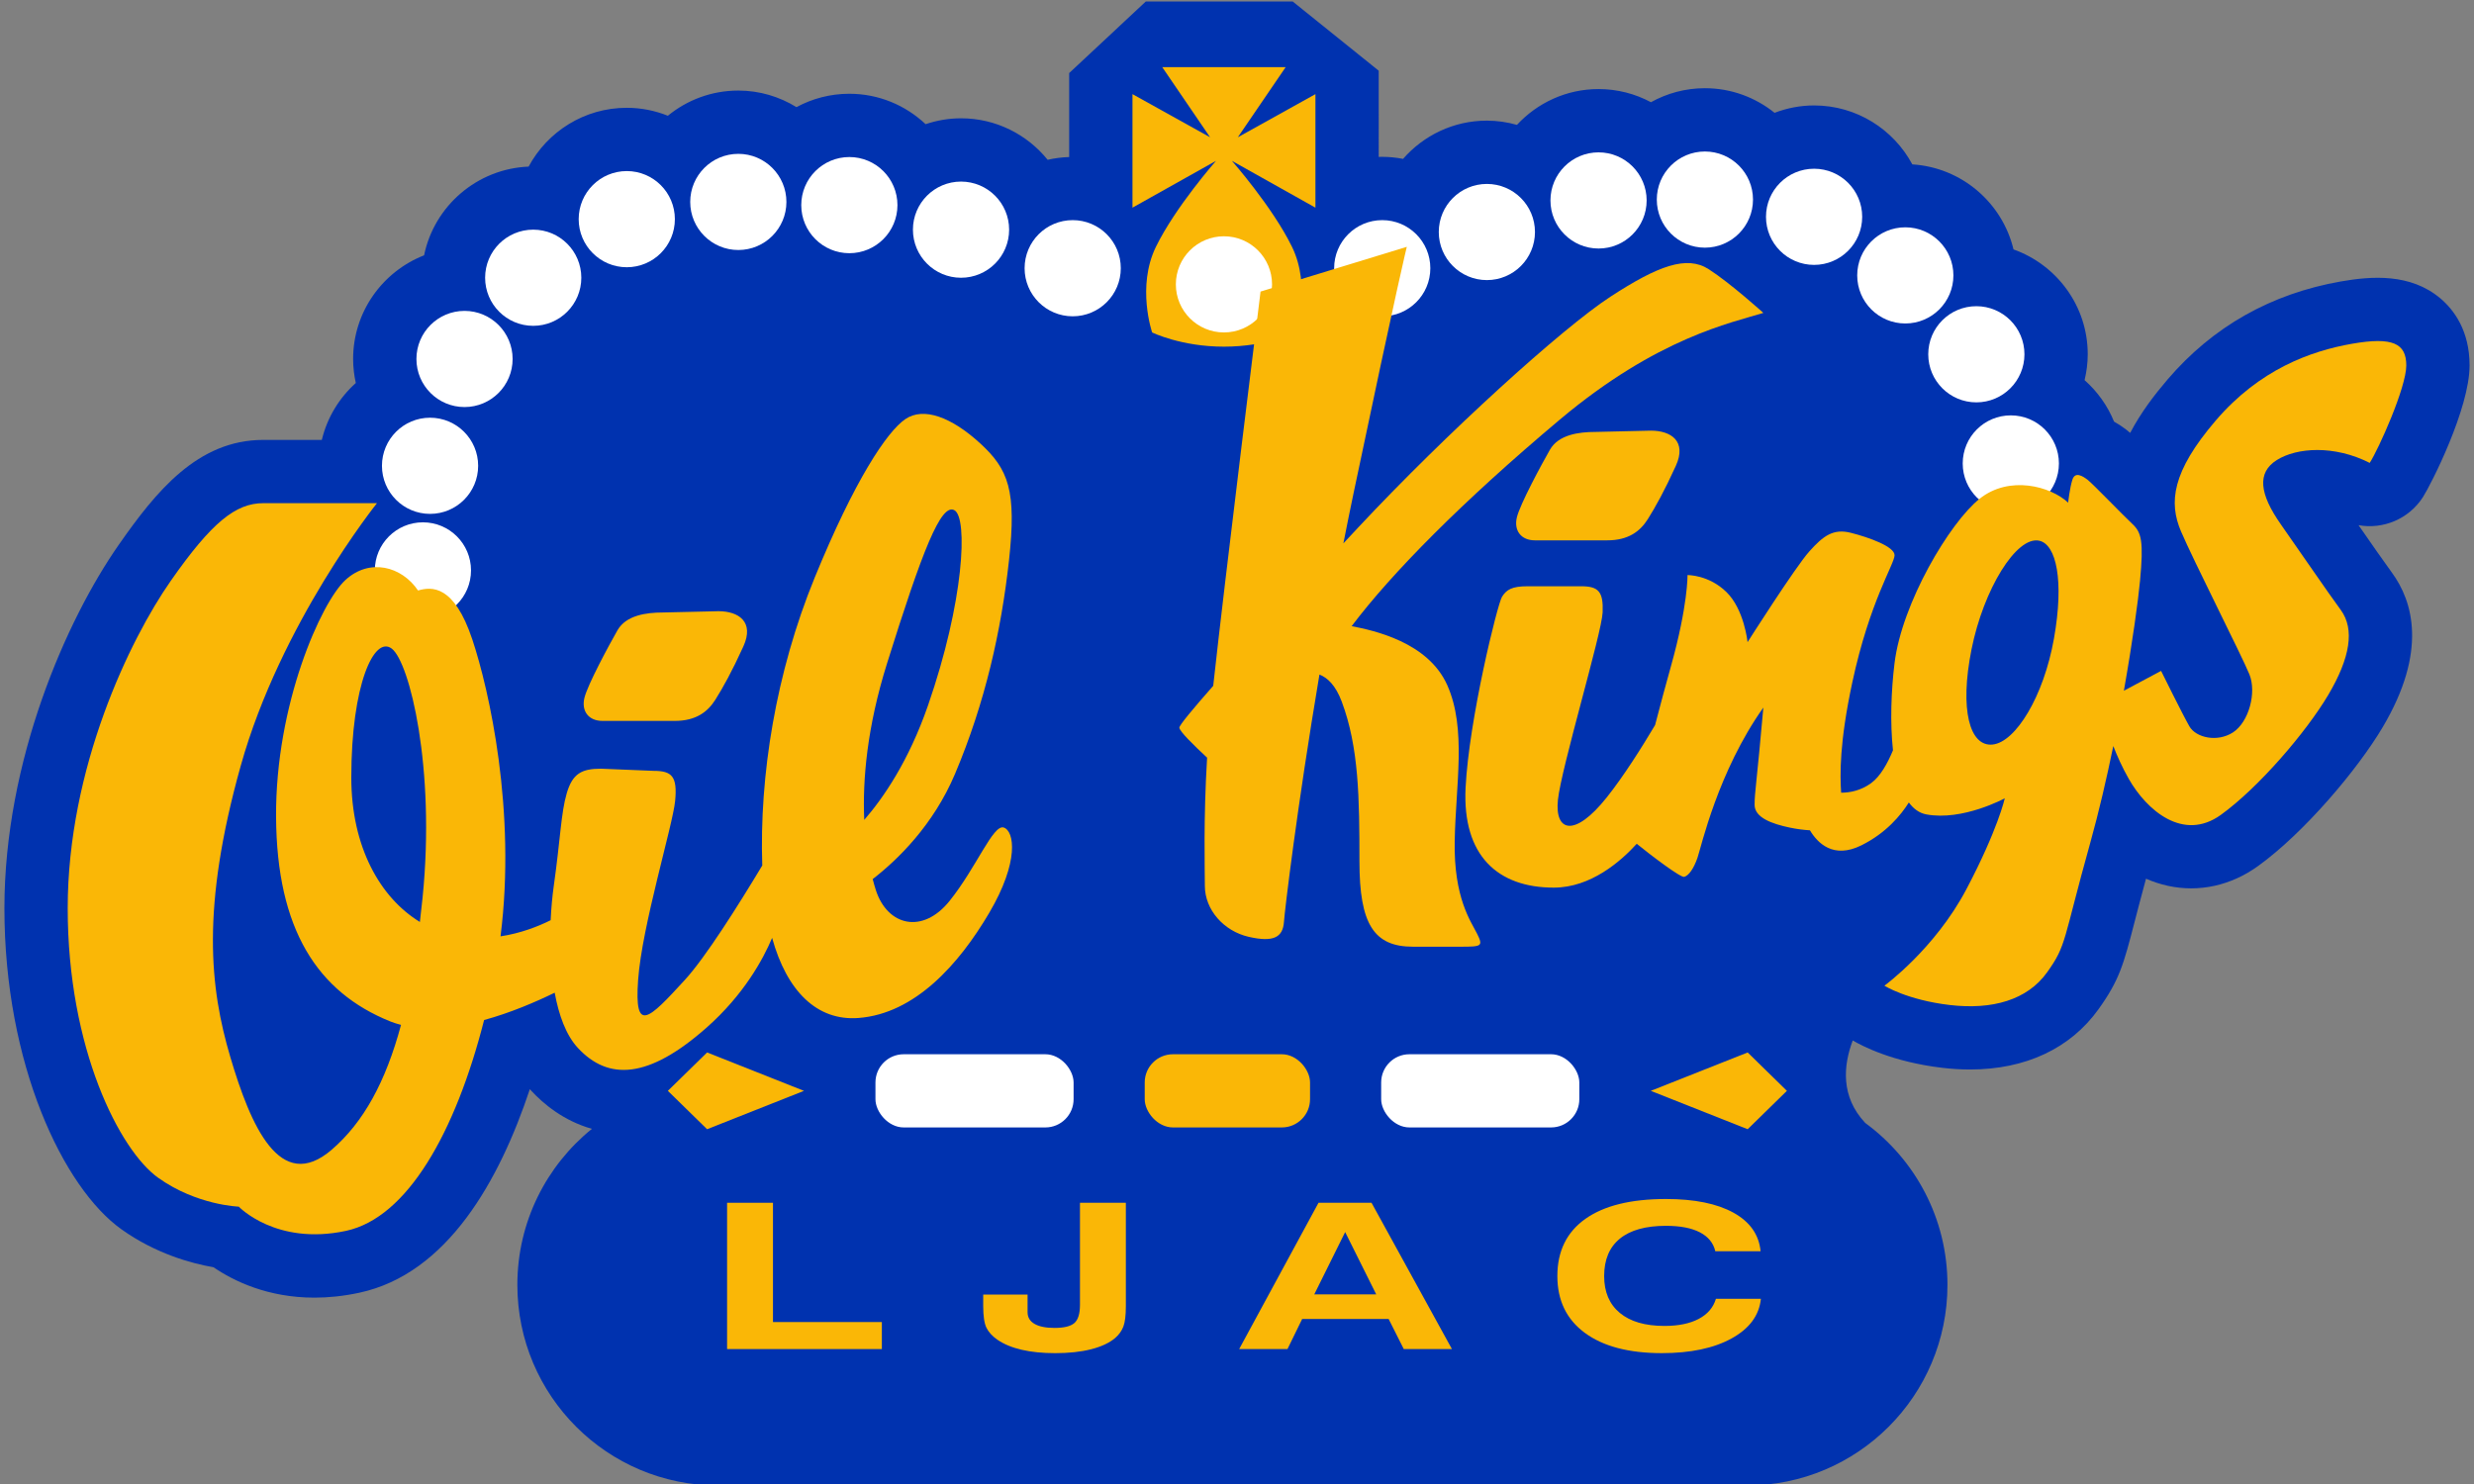 <?xml version="1.0" encoding="UTF-8"?>
<svg id="Layer_1" xmlns="http://www.w3.org/2000/svg" version="1.1" viewBox="0 0 500 300">
  <rect x="0" y="0" width="500" height="300" fill="#808080" stroke="none"/>
  <!-- Generator: Adobe Illustrator 29.2.1, SVG Export Plug-In . SVG Version: 2.1.0 Build 116)  -->
  <defs>
    <style>
      .st0 {
        fill: #fff;
      }

      .st1 {
        fill: #0032af;
      }

      .st2 {
        fill: #fab706;
      }
    </style>
  </defs>
  <path class="st1" d="M493.168,60.291c-6.028-5.065-13.871-4.477-20.03-3.401-14.131,2.471-25.929,9.14-35.067,19.822-2.586,3.022-5.387,6.656-7.556,10.8-.346-.303-.645-.543-.947-.77-.785-.588-1.557-1.089-2.315-1.511-1.318-3.24-3.378-6.097-5.956-8.382.402-1.682.638-3.427.638-5.23,0-9.776-6.275-18.093-14.999-21.196-2.267-9.44-10.483-16.568-20.454-17.193-3.797-7.083-11.268-11.914-19.851-11.914-2.816,0-5.501.543-7.988,1.491-3.86-3.105-8.753-4.974-14.081-4.974-3.955,0-7.67,1.033-10.903,2.831-3.159-1.692-6.764-2.658-10.591-2.658-6.516,0-12.376,2.799-16.491,7.238-1.936-.544-3.969-.857-6.078-.857-6.754,0-12.807,3.004-16.937,7.73-1.366-.26-2.77-.409-4.211-.409-.237,0-.475.003-.71.011V14.294L261.258.304h-29.687l-15.488,14.464v16.978c-1.491.047-2.945.234-4.351.559-4.13-5.11-10.439-8.39-17.507-8.39-2.505,0-4.907.428-7.159,1.187-4.032-3.799-9.447-6.146-15.411-6.146-3.864,0-7.504.98-10.685,2.703-3.427-2.111-7.445-3.35-11.757-3.35-5.397,0-10.354,1.912-14.236,5.09-2.573-1.026-5.37-1.607-8.305-1.607-8.574,0-16.039,4.82-19.84,11.89-10.443.43-19.08,7.98-21.123,17.932-8.381,3.28-14.342,11.425-14.342,20.955,0,1.669.196,3.292.543,4.858-3.348,3.005-5.789,6.987-6.87,11.503h-11.83c-13.28,0-21.697,10.454-29.181,21.163C13.357,125.366.893,153.789.893,183.619c0,31.552,11.912,56.54,23.679,64.915,6.856,4.882,14.016,6.854,18.58,7.651,4.062,2.77,10.947,6.142,20.395,6.142,2.804,0,5.834-.297,9.083-.996,17.785-3.823,28.319-22.699,34.451-41.149.104.118.21.234.316.348,2.334,2.52,6.46,6.057,12.235,7.67-9.191,7.436-15.072,18.801-15.072,31.544h0c0,22.401,18.159,40.56,40.56,40.56h207.905c22.401,0,40.56-18.159,40.56-40.56h0c0-13.444-6.545-25.355-16.619-32.735-5.019-5.337-4.42-11.641-2.523-16.67,1.894,1.118,8.078,4.346,18.083,5.527,1.933.228,3.811.341,5.64.341,11.157,0,20.244-4.226,25.947-12.187,4.252-5.932,5.075-9.103,7.272-17.578.615-2.378,1.347-5.196,2.329-8.805,1.382.604,2.863,1.098,4.44,1.443,6.263,1.365,12.701-.044,18.15-3.965,9.378-6.75,20.203-19.599,25.25-28.12,9.136-15.422,6.054-25.493,1.861-31.226-1.636-2.236-4.102-5.786-6.748-9.599,4.956.888,10.14-1.224,13.001-5.653,1.601-2.479,9.44-17.887,9.44-26.637,0-7.106-3.23-11.313-5.94-13.591Z"/>
  <path class="st2" d="M265.851,19.032l-15.683,8.718,9.67-14.18h-24.949l9.67,14.18-15.683-8.718v22.949l16.886-9.47s-8.215,9.333-12.149,17.386c-3.934,8.053-.765,17.309-.765,17.309,0,0,5.863,2.874,14.516,2.874s14.516-2.874,14.516-2.874c0,0,3.169-9.256-.765-17.309-3.934-8.053-12.149-17.386-12.149-17.386l16.886,9.47v-22.949Z"/>
  <circle class="st0" cx="247.363" cy="57.485" r="9.72"/>
  <path class="st0" d="M226.515,54.222c0,5.368-4.352,9.72-9.72,9.72s-9.72-4.352-9.72-9.72,4.352-9.72,9.72-9.72,9.72,4.352,9.72,9.72Z"/>
  <path class="st0" d="M203.946,46.428c0,5.368-4.352,9.72-9.72,9.72s-9.72-4.352-9.72-9.72,4.352-9.72,9.72-9.72,9.72,4.352,9.72,9.72Z"/>
  <circle class="st0" cx="171.656" cy="41.467" r="9.72"/>
  <path class="st0" d="M158.935,40.821c0,5.368-4.352,9.72-9.72,9.72s-9.72-4.352-9.72-9.72,4.352-9.72,9.72-9.72,9.72,4.352,9.72,9.72Z"/>
  <path class="st0" d="M136.394,44.304c0,5.368-4.352,9.72-9.72,9.72s-9.72-4.352-9.72-9.72,4.352-9.72,9.72-9.72,9.72,4.352,9.72,9.72Z"/>
  <path class="st0" d="M117.485,56.147c0,5.368-4.352,9.72-9.72,9.72s-9.72-4.352-9.72-9.72,4.352-9.72,9.72-9.72,9.72,4.352,9.72,9.72Z"/>
  <circle class="st0" cx="93.881" cy="72.568" r="9.72"/>
  <path class="st0" d="M96.635,94.163c0,5.368-4.352,9.72-9.72,9.72s-9.72-4.352-9.72-9.72,4.352-9.72,9.72-9.72,9.72,4.352,9.72,9.72Z"/>
  <circle class="st0" cx="85.472" cy="115.311" r="9.72"/>
  <path class="st0" d="M269.632,54.222c0,5.368,4.352,9.72,9.72,9.72s9.72-4.352,9.72-9.72-4.352-9.72-9.72-9.72-9.72,4.352-9.72,9.72Z"/>
  <path class="st0" d="M290.78,46.902c0,5.368,4.352,9.72,9.72,9.72s9.72-4.352,9.72-9.72-4.352-9.72-9.72-9.72-9.72,4.352-9.72,9.72Z"/>
  <circle class="st0" cx="323.07" cy="40.52" r="9.72"/>
  <path class="st0" d="M334.843,40.347c0,5.368,4.352,9.72,9.72,9.72s9.72-4.352,9.72-9.72-4.352-9.72-9.72-9.72-9.72,4.352-9.72,9.72Z"/>
  <path class="st0" d="M356.911,43.83c0,5.368,4.352,9.72,9.72,9.72s9.72-4.352,9.72-9.72-4.352-9.72-9.72-9.72-9.72,4.352-9.72,9.72Z"/>
  <path class="st0" d="M375.346,55.673c0,5.368,4.352,9.72,9.72,9.72s9.72-4.352,9.72-9.72-4.352-9.72-9.72-9.72-9.72,4.352-9.72,9.72Z"/>
  <path class="st0" d="M389.703,71.62c0,5.368,4.352,9.72,9.72,9.72s9.72-4.352,9.72-9.72-4.352-9.72-9.72-9.72-9.72,4.352-9.72,9.72Z"/>
  <path class="st0" d="M396.669,93.69c0,5.368,4.352,9.72,9.72,9.72s9.72-4.352,9.72-9.72-4.352-9.72-9.72-9.72-9.72,4.352-9.72,9.72Z"/>
  <g>
    <path class="st2" d="M121.762,145.736h14.601c4.289,0,6.662-1.825,8.213-4.289,1.551-2.464,3.377-5.749,5.658-10.763,2.281-5.014-1.004-7.124-5.019-7.124l-11.238.259c-3.379,0-7.451.563-9.183,3.595-1.733,3.032-6.043,11.021-6.682,13.668-.639,2.646.821,4.654,3.65,4.654Z"/>
    <path class="st2" d="M202.847,167.29c-2.144-.682-5.458,7.993-10.917,14.816-5.458,6.823-12.574,5.068-14.913-2.145-.216-.667-.432-1.433-.644-2.247,5.038-3.896,12.259-10.907,16.629-21.243,6.141-14.523,9.357-29.047,10.917-43.18,1.559-14.133-.098-18.422-5.848-23.686-5.751-5.263-11.404-7.408-15.108-4.874s-10.234,12.281-18.325,32.068c-7.847,19.193-11.189,40.028-10.582,58.164-4.967,8.262-11.502,18.61-15.637,23.127-7.408,8.09-10.235,10.917-9.455,0,.78-10.917,7.014-31.268,7.484-36.204s-.646-6.053-4.349-6.053l-10.64-.435c-3.899,0-5.751.975-6.921,4.971-1.17,3.996-1.267,9.162-2.632,18.812-.287,2.032-.503,4.371-.618,6.845-2.534,1.259-6.042,2.642-10.132,3.265,3.216-25.331-2.295-49.803-5.695-60.003-3.702-11.107-8.198-10.711-10.975-9.917-3.306-4.893-9.785-6.612-14.678-2.116-4.892,4.496-14.149,25.124-14.016,47.867.132,22.744,8.331,35.438,23.14,41.388.683.274,1.393.489,2.116.676-3.109,11.55-7.585,19.705-14.016,25.241-10.446,8.992-16.397-4.893-20.496-18.777-4.099-13.884-5.95-30.016,2.116-58.842,8.066-28.826,27.535-53.088,27.535-53.088h-22.976c-5.566,0-10.418,3.853-18.695,15.698-8.277,11.845-20.833,37.816-20.833,66.2s10.505,48.941,18.307,54.495c7.801,5.554,16.264,5.818,16.264,5.818,0,0,7.537,7.934,21.686,4.893,12.368-2.659,22.109-19.868,27.898-42.618,5.364-1.472,10.449-3.662,14.265-5.524.831,4.541,2.295,8.582,4.676,11.152,6.141,6.628,14.231,6.336,26.025-4.094,7.574-6.697,11.438-13.861,13.242-18.141,2.956,10.712,9.033,16.84,17.462,16.192,11.404-.877,20.274-10.819,26.415-21.249,6.141-10.429,5.069-16.57,2.924-17.252ZM85.412,181.387c-.172,1.71-.357,3.371-.552,4.994-8.025-4.899-13.861-15.16-13.861-29.192,0-18.777,4.628-28.826,8.198-26.049,3.57,2.777,8.845,24.066,6.215,50.247ZM179.259,134.15c7.115-22.711,10.917-32.555,13.646-30.996s1.949,18.422-5.361,39.476c-3.899,11.228-8.977,18.628-12.88,23.118-.362-8.138.579-18.78,4.595-31.598Z"/>
    <path class="st2" d="M322.428,87.317c-3.379,0-7.451.563-9.183,3.596-1.733,3.032-6.043,11.021-6.682,13.667-.639,2.647.821,4.654,3.65,4.654h14.601c4.289,0,6.662-1.825,8.213-4.289,1.551-2.464,3.377-5.749,5.658-10.763,2.281-5.014-1.004-7.124-5.019-7.124l-11.238.259Z"/>
    <path class="st2" d="M293.998,170.028c.21-11.466,2.419-22.617-1.473-31.453-3.892-8.836-15.043-11.151-19.356-11.992,8.1-10.73,22.301-25.141,42.078-41.762,19.776-16.621,34.714-19.566,41.131-21.565,0,0-6.627-5.996-11.045-8.836-4.418-2.84-10.204-.736-19.882,5.575-9.678,6.312-33.031,27.456-51.019,46.706-.978,1.047-1.956,2.095-2.932,3.142.671-3.41,1.366-6.846,2.09-10.296,8.942-42.603,10.73-49.651,10.73-49.651l-29.56,9.047s-7.276,58.605-9.565,79.698c-4.228,4.801-6.845,7.975-6.845,8.454,0,.721,3.018,3.67,5.607,6.069-.758,12.777-.453,22.198-.453,25.91,0,4.839,3.814,9.152,8.85,10.309,5.036,1.157,6.929.105,7.14-3.051.147-2.212,2.624-23.039,7.169-49.965,1.598.616,3.257,2.133,4.507,5.468,3.471,9.257,3.577,19.566,3.577,32.295s2.945,17.252,10.835,17.252h9.678c4.208,0,4.524-.105,3.261-2.63-1.262-2.525-4.734-7.258-4.523-18.725Z"/>
    <path class="st2" d="M460.151,92.999c4.043-2.541,11.609-3.061,18.771.578,1.79-2.772,7.393-15.248,7.393-19.695s-2.714-5.833-10.974-4.389c-8.259,1.444-18.655,5.14-27.55,15.537-8.895,10.396-9.472,16.576-7.023,22.352,2.449,5.776,12.337,25.24,13.838,28.936s-.115,9.645-3.292,11.725c-3.177,2.079-7.508,1.097-8.837-1.213-1.328-2.31-5.718-11.205-5.718-11.205l-7.522,4.012c1.758-9.903,2.902-18.295,3.271-22.272.733-7.875.305-9.707-1.526-11.416-1.832-1.709-8.12-8.242-9.096-8.974s-2.503-1.709-3.053,0c-.549,1.709-.855,4.64-.855,4.64-3.535-3.31-11.879-5.604-17.915-.775-6.036,4.828-15.692,21.078-17.178,33.242-.673,5.51-.917,12.001-.312,17.594-1.103,2.67-2.566,5.288-4.406,6.632-2.081,1.519-4.277,1.939-6.07,1.943-.235-3.606-.375-10.023,2.26-22.319,3.515-16.402,8.536-23.934,8.536-25.692s-5.188-3.598-8.787-4.519c-3.599-.921-5.607.586-8.452,3.766-2.845,3.18-12.469,18.327-12.469,18.327,0,0-.669-6.611-4.268-10.126-3.598-3.515-7.866-3.431-7.866-3.431,0,0,.105,6.088-3.347,18.411-.969,3.458-2.099,7.652-3.21,11.912-2.7,4.539-6.341,10.318-9.762,14.616-6.527,8.201-10.544,6.946-9.875.502.669-6.444,8.871-33.725,9.038-37.91.167-4.184-.837-5.272-4.352-5.272h-10.795c-3.18,0-4.268.669-5.188,2.126-.921,1.456-6.695,24.904-7.364,38.629-.67,13.724,6.527,20.168,17.825,20.168,7.451,0,13.501-5.268,16.769-8.862,2.795,2.278,8.86,6.886,9.592,6.686.92-.251,1.925-1.674,2.678-3.849.753-2.176,4.123-17.407,13.317-30.378-1.35,15.314-1.769,17.072-1.769,19.666s3.515,3.849,7.113,4.603c1.433.3,2.82.476,4.068.547,1.535,2.561,4.707,5.86,10.39,3.044,5.054-2.505,8.033-6.17,9.601-8.667.944,1.279,2.099,2.135,3.512,2.403,7.335,1.393,15.878-3.25,15.878-3.25,0,0-1.393,6.314-7.761,18.385-6.368,12.071-16.567,19.5-16.567,19.5,0,0,4.55,2.879,13.185,3.9,8.635,1.021,15.693-1.021,19.685-6.593,3.993-5.571,3.157-6.221,8.728-26.185,1.742-6.243,3.308-12.997,4.659-19.572.767,1.981,1.796,4.295,3.131,6.643,3.581,6.295,10.974,12.764,18.598,7.277,7.624-5.487,17.269-16.749,21.716-24.258,4.447-7.508,5.371-13.284,2.541-17.154-2.83-3.87-7.797-11.147-12.129-17.327-4.332-6.18-4.852-10.454-.809-12.995ZM415.111,129.085c-2.076,11.722-7.753,20.94-12.393,21.428-4.64.488-6.715-7.021-4.273-19.231,2.442-12.21,9.096-22.955,13.675-21.978,3.466.739,5.067,8.059,2.991,19.78Z"/>
  </g>
  <rect class="st0" x="176.93" y="213.123" width="40.046" height="14.797" rx="5.708" ry="5.708"/>
  <rect class="st2" x="231.35" y="213.123" width="33.413" height="14.797" rx="5.708" ry="5.708"/>
  <polygon class="st2" points="162.488 220.521 142.905 212.762 134.976 220.521 142.905 228.28 162.488 220.521"/>
  <rect class="st0" x="279.136" y="213.123" width="40.046" height="14.797" rx="5.708" ry="5.708" transform="translate(598.319 441.042) rotate(180)"/>
  <polygon class="st2" points="333.624 220.521 353.208 212.762 361.136 220.521 353.208 228.28 333.624 220.521"/>
  <g>
    <path class="st2" d="M146.946,272.723v-29.574h9.273v24.112h22.006v5.462h-31.279Z"/>
    <path class="st2" d="M198.707,261.7h8.967v3.575c0,1.03.469,1.817,1.408,2.359.939.542,2.285.813,4.04.813,1.918,0,3.254-.328,4.009-.984.755-.655,1.133-1.887,1.133-3.694v-20.619h9.273v20.9c0,1.875-.168,3.25-.504,4.126-.337.877-.893,1.65-1.668,2.32-1.183.991-2.806,1.747-4.866,2.269-2.062.521-4.479.782-7.254.782-2.551,0-4.805-.227-6.764-.682-1.959-.455-3.591-1.131-4.897-2.027-1.04-.723-1.78-1.529-2.218-2.419-.439-.891-.658-2.36-.658-4.407v-2.31Z"/>
    <path class="st2" d="M266.474,243.149h10.713l16.251,29.574h-9.733l-3.061-6.083h-17.475l-2.969,6.083h-9.763l16.037-29.574ZM271.86,249.072l-6.243,12.588h12.518l-6.275-12.588Z"/>
    <path class="st2" d="M355.88,262.563c-.348,3.361-2.323,6.03-5.924,8.011-3.601,1.982-8.299,2.971-14.093,2.971-6.671,0-11.86-1.365-15.562-4.095-3.704-2.731-5.555-6.559-5.555-11.483,0-5.034,1.887-8.888,5.661-11.565,3.776-2.677,9.203-4.016,16.282-4.016,5.754,0,10.3.921,13.635,2.76,3.336,1.841,5.168,4.44,5.494,7.799h-9.151c-.388-1.671-1.428-2.946-3.122-3.824-1.693-.877-3.978-1.314-6.856-1.314-4.081,0-7.182.863-9.304,2.589-2.122,1.727-3.183,4.251-3.183,7.571,0,3.212,1.056,5.695,3.168,7.448,2.112,1.753,5.116,2.63,9.014,2.63,2.816,0,5.121-.472,6.916-1.415,1.795-.943,2.959-2.298,3.49-4.066h9.09Z"/>
  </g>
</svg>
